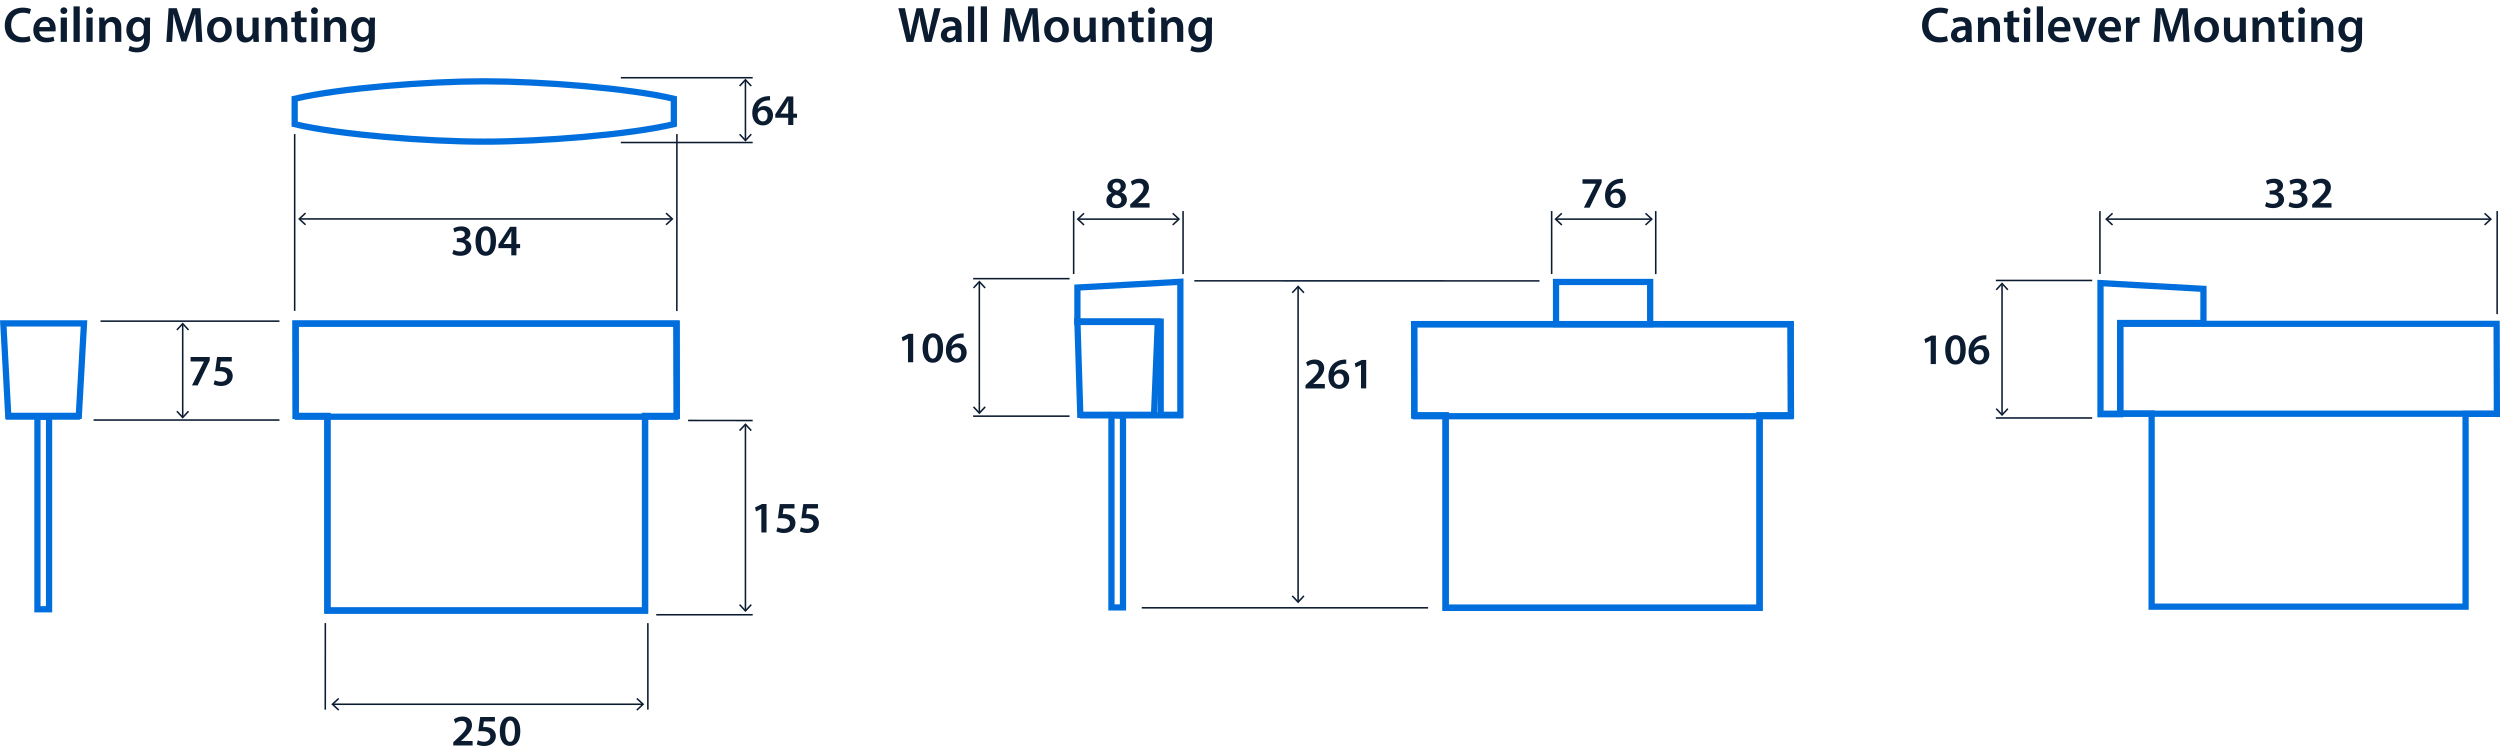 <?xml version='1.0' encoding='UTF-8'?>
<svg xmlns="http://www.w3.org/2000/svg" id="ARTWORK" viewBox="0 0 399.43 120.86" width="399.43" height="120.86">
  <defs>
    <style>.cls-1{stroke:#0b1b30;stroke-width:.25px;}.cls-1,.cls-2,.cls-3,.cls-4,.cls-5{fill:none;}.cls-1,.cls-4{stroke-miterlimit:3.86;}.cls-6{fill:#0b1b30;}.cls-2{fill-rule:evenodd;}.cls-2,.cls-3,.cls-4,.cls-5{stroke:#006edc;}.cls-3{stroke-miterlimit:10;}</style>
  </defs>
  <path class="cls-2" d="m77.37,22.63c-9.09,0-23.13-1.09-30.29-2.79v-4.06c7.17-1.7,21.2-2.79,30.29-2.79h0c9.09,0,23.12,1.09,30.29,2.79v4.06c-7.17,1.7-21.19,2.79-30.29,2.79h0Z"/>
  <polygon class="cls-5" points="47.22 51.7 47.24 66.46 52.31 66.46 52.31 97.55 77.69 97.55 103.06 97.55 103.06 66.46 108.14 66.46 108.1 51.7 49.48 51.7 47.22 51.7"/>
  <polygon class="cls-3" points="47.23 51.7 47.26 66.46 52.31 66.46 52.31 97.55 77.69 97.55 103.06 97.55 103.06 66.46 108.12 66.46 108.08 51.7 49.48 51.7 47.23 51.7"/>
  <path class="cls-4" d="m47.12,66.58h61.24"/>
  <polygon class="cls-3" points="5.98 66.53 5.98 97.34 7.84 97.34 7.84 66.62 5.98 66.53"/>
  <polygon class="cls-3" points=".53 51.67 1.32 66.44 12.59 66.44 13.42 51.67 .53 51.67"/>
  <line class="cls-4" x1="12.76" y1="66.56" x2=".93" y2="66.56"/>
  <polygon class="cls-3" points="177.58 66.32 177.58 97.05 179.42 97.05 179.42 66.41 177.58 66.32"/>
  <rect class="cls-3" x="248.61" y="45.05" width="15.04" height="6.74"/>
  <polygon class="cls-5" points="225.94 51.79 225.96 66.37 230.97 66.37 230.97 97.11 256.05 97.11 281.13 97.11 281.13 66.37 286.15 66.37 286.1 51.79 228.17 51.79 225.94 51.79"/>
  <polygon class="cls-3" points="225.95 51.79 225.97 66.37 230.97 66.37 230.97 97.11 256.05 97.11 281.13 97.11 281.13 66.37 286.13 66.37 286.08 51.79 228.17 51.79 225.95 51.79"/>
  <path class="cls-4" d="m225.7,66.5h60.82"/>
  <polygon class="cls-3" points="172.14 51.39 172.6 66.27 184.38 66.27 184.99 51.39 172.14 51.39"/>
  <polygon class="cls-3" points="172.14 45.94 172.14 51.39 185.45 51.39 185.45 66.27 188.59 66.27 188.59 45.02 172.14 45.94"/>
  <polygon class="cls-3" points="338.76 51.74 338.77 66.07 343.77 66.07 343.77 96.93 368.85 96.93 393.93 96.93 393.93 66.12 398.93 66.12 398.89 51.74 340.97 51.74 338.76 51.74"/>
  <path class="cls-4" d="m225.7,51.78h60.82"/>
  <line class="cls-4" x1="185.44" y1="51.44" x2="171.67" y2="51.44"/>
  <line class="cls-4" x1="172.54" y1="66.36" x2="189.02" y2="66.36"/>
  <polygon class="cls-4" points="352.05 46.15 352.05 51.61 338.74 51.61 338.74 66.18 335.6 66.18 335.6 45.23 352.05 46.15"/>
  <path class="cls-4" d="m335.63,66.1h63.39"/>
  <path class="cls-6" d="m144.85,6.7l-1.32-5.39h1.05l.51,2.45c.14.66.26,1.34.35,1.88h.02c.09-.57.24-1.21.39-1.89l.58-2.44h1.03l.54,2.48c.14.64.25,1.24.33,1.82h.02c.1-.59.22-1.21.37-1.86l.56-2.44h1l-1.45,5.39h-1.06l-.56-2.53c-.14-.62-.23-1.13-.3-1.71h-.02c-.1.58-.2,1.1-.36,1.71l-.62,2.53h-1.06Z"/>
  <path class="cls-6" d="m152.77,6.7l-.06-.43h-.02c-.24.3-.65.52-1.15.52-.78,0-1.22-.57-1.22-1.16,0-.98.87-1.48,2.31-1.47v-.06c0-.26-.1-.68-.79-.68-.38,0-.78.12-1.05.29l-.19-.64c.29-.18.79-.34,1.41-.34,1.25,0,1.61.79,1.61,1.64v1.41c0,.35.02.7.06.94h-.89Zm-.13-1.9c-.7-.02-1.36.14-1.36.73,0,.38.25.56.56.56.39,0,.68-.26.77-.54.02-.07.03-.15.03-.22v-.54Z"/>
  <path class="cls-6" d="m154.65,1.02h.99v5.68h-.99V1.02Z"/>
  <path class="cls-6" d="m156.7,1.02h.99v5.68h-.99V1.02Z"/>
  <path class="cls-6" d="m165,4.5c-.03-.7-.07-1.54-.06-2.26h-.02c-.18.66-.4,1.38-.64,2.06l-.78,2.33h-.76l-.72-2.3c-.21-.69-.4-1.42-.54-2.09h-.02c-.02.7-.06,1.56-.1,2.29l-.12,2.17h-.92l.36-5.39h1.3l.7,2.17c.19.63.36,1.27.5,1.87h.02c.14-.58.33-1.25.54-1.88l.74-2.16h1.28l.31,5.39h-.96l-.1-2.2Z"/>
  <path class="cls-6" d="m170.77,4.71c0,1.43-1.01,2.07-2,2.07-1.1,0-1.95-.76-1.95-2.01s.84-2.06,2.02-2.06,1.93.82,1.93,2Zm-2.93.04c0,.75.37,1.32.97,1.32.56,0,.95-.55.95-1.34,0-.61-.27-1.3-.94-1.3s-.98.67-.98,1.32Z"/>
  <path class="cls-6" d="m175.07,5.53c0,.46.02.85.03,1.17h-.86l-.05-.59h-.02c-.17.28-.55.68-1.25.68s-1.36-.42-1.36-1.69v-2.29h.98v2.12c0,.65.21,1.06.73,1.06.39,0,.65-.28.75-.53.03-.09.06-.19.06-.3v-2.35h.98v2.73Z"/>
  <path class="cls-6" d="m176.13,3.96c0-.45,0-.82-.03-1.16h.86l.05.58h.02c.17-.3.59-.67,1.24-.67s1.38.44,1.38,1.67v2.31h-.98v-2.2c0-.56-.21-.98-.74-.98-.39,0-.66.28-.77.58-.03.09-.04.21-.04.32v2.29h-.99v-2.73Z"/>
  <path class="cls-6" d="m181.8,1.69v1.11h.94v.74h-.94v1.72c0,.47.13.72.5.72.17,0,.3-.02.38-.05l.02.75c-.14.06-.4.1-.71.1-.36,0-.66-.12-.85-.32-.21-.22-.3-.58-.3-1.09v-1.83h-.56v-.74h.56v-.88l.96-.23Z"/>
  <path class="cls-6" d="m184.53,1.71c0,.3-.22.53-.56.53s-.54-.23-.54-.53.22-.54.55-.54.54.23.55.54Zm-1.05,4.98v-3.89h.99v3.89h-.99Z"/>
  <path class="cls-6" d="m185.53,3.96c0-.45,0-.82-.03-1.16h.86l.05.58h.02c.17-.3.59-.67,1.24-.67s1.38.44,1.38,1.67v2.31h-.98v-2.2c0-.56-.21-.98-.74-.98-.39,0-.66.28-.77.58-.03.09-.04.21-.04.32v2.29h-.99v-2.73Z"/>
  <path class="cls-6" d="m193.66,2.8c-.02.26-.03.58-.03,1.12v2.21c0,.82-.17,1.4-.58,1.77-.41.36-.97.47-1.5.47-.5,0-1.02-.1-1.36-.31l.22-.74c.25.14.66.3,1.14.3.64,0,1.12-.34,1.12-1.18v-.34h-.02c-.22.34-.62.58-1.14.58-.97,0-1.65-.8-1.65-1.9,0-1.28.83-2.06,1.77-2.06.59,0,.94.29,1.13.61h.02l.04-.52h.86Zm-1.02,1.56c0-.09,0-.18-.03-.26-.1-.36-.38-.63-.8-.63-.55,0-.96.48-.96,1.27,0,.66.34,1.2.95,1.2.37,0,.69-.24.8-.59.02-.1.04-.24.04-.35v-.63Z"/>
  <path class="cls-6" d="m311.23,6.54c-.23.12-.74.24-1.39.24-1.71,0-2.75-1.07-2.75-2.71,0-1.78,1.23-2.85,2.88-2.85.65,0,1.11.14,1.31.24l-.22.78c-.26-.11-.61-.21-1.06-.21-1.1,0-1.89.69-1.89,1.98,0,1.18.7,1.94,1.88,1.94.4,0,.82-.08,1.07-.2l.16.78Z"/>
  <path class="cls-6" d="m314.16,6.7l-.06-.43h-.02c-.24.3-.65.52-1.15.52-.78,0-1.22-.57-1.22-1.16,0-.98.87-1.48,2.31-1.47v-.06c0-.26-.1-.68-.79-.68-.38,0-.78.12-1.05.29l-.19-.64c.29-.18.79-.34,1.41-.34,1.25,0,1.61.79,1.61,1.64v1.41c0,.35.02.7.06.94h-.89Zm-.13-1.9c-.7-.02-1.36.14-1.36.73,0,.38.25.56.56.56.39,0,.68-.26.77-.54.02-.07.03-.15.03-.22v-.54Z"/>
  <path class="cls-6" d="m316.03,3.96c0-.45,0-.82-.03-1.16h.86l.05.58h.02c.17-.3.59-.67,1.24-.67.68,0,1.38.44,1.38,1.67v2.31h-.98v-2.2c0-.56-.21-.98-.74-.98-.39,0-.66.28-.77.58-.03.09-.04.21-.04.32v2.29h-.99v-2.73Z"/>
  <path class="cls-6" d="m321.69,1.69v1.11h.94v.74h-.94v1.72c0,.47.13.72.5.72.17,0,.3-.02.38-.05l.02.75c-.14.06-.4.1-.71.1-.36,0-.66-.12-.85-.32-.21-.22-.3-.58-.3-1.09v-1.83h-.56v-.74h.56v-.88l.96-.23Z"/>
  <path class="cls-6" d="m324.42,1.71c0,.3-.22.53-.56.53s-.54-.23-.54-.53.22-.54.55-.54.54.23.55.54Zm-1.05,4.98v-3.89h.99v3.89h-.99Z"/>
  <path class="cls-6" d="m325.42,1.02h.99v5.68h-.99V1.02Z"/>
  <path class="cls-6" d="m328.17,5.02c.02.7.58,1.01,1.2,1.01.46,0,.78-.06,1.08-.18l.14.68c-.34.14-.8.24-1.36.24-1.26,0-2.01-.78-2.01-1.97,0-1.08.66-2.1,1.9-2.1s1.68,1.04,1.68,1.9c0,.18-.02.33-.03.42h-2.61Zm1.71-.69c0-.36-.15-.95-.81-.95-.61,0-.86.55-.9.95h1.71Z"/>
  <path class="cls-6" d="m332.2,2.8l.63,1.98c.11.34.19.66.26.98h.02c.07-.32.16-.62.26-.98l.62-1.98h1.04l-1.49,3.89h-.97l-1.45-3.89h1.06Z"/>
  <path class="cls-6" d="m336.24,5.02c.02.7.58,1.01,1.2,1.01.46,0,.78-.06,1.08-.18l.14.68c-.34.14-.8.24-1.36.24-1.26,0-2.01-.78-2.01-1.97,0-1.08.66-2.1,1.9-2.1s1.68,1.04,1.68,1.9c0,.18-.02.33-.03.42h-2.61Zm1.71-.69c0-.36-.15-.95-.81-.95-.61,0-.86.55-.9.95h1.71Z"/>
  <path class="cls-6" d="m339.67,4.06c0-.53,0-.9-.03-1.26h.86l.03.74h.03c.19-.55.65-.83,1.06-.83.1,0,.15,0,.23.02v.93c-.08-.02-.17-.03-.29-.03-.47,0-.79.3-.88.74-.02.09-.03.19-.03.3v2.01h-.98v-2.64Z"/>
  <path class="cls-6" d="m348.76,4.5c-.03-.7-.07-1.54-.06-2.26h-.02c-.18.66-.4,1.38-.64,2.06l-.78,2.33h-.76l-.72-2.3c-.21-.69-.4-1.42-.54-2.09h-.02c-.02.7-.06,1.56-.1,2.29l-.12,2.17h-.92l.36-5.39h1.3l.7,2.17c.19.63.36,1.27.5,1.87h.02c.14-.58.33-1.25.54-1.88l.74-2.16h1.28l.31,5.39h-.96l-.1-2.2Z"/>
  <path class="cls-6" d="m354.53,4.71c0,1.43-1.01,2.07-2,2.07-1.1,0-1.95-.76-1.95-2.01s.84-2.06,2.02-2.06,1.93.82,1.93,2Zm-2.93.04c0,.75.37,1.32.97,1.32.56,0,.95-.55.95-1.34,0-.61-.27-1.3-.94-1.3s-.98.67-.98,1.32Z"/>
  <path class="cls-6" d="m358.83,5.53c0,.46.02.85.03,1.17h-.86l-.05-.59h-.02c-.17.28-.55.68-1.25.68s-1.36-.42-1.36-1.69v-2.29h.98v2.12c0,.65.21,1.06.73,1.06.39,0,.65-.28.75-.53.03-.09.06-.19.06-.3v-2.35h.98v2.73Z"/>
  <path class="cls-6" d="m359.89,3.96c0-.45,0-.82-.03-1.16h.86l.05.58h.02c.17-.3.59-.67,1.24-.67.68,0,1.38.44,1.38,1.67v2.31h-.98v-2.2c0-.56-.21-.98-.74-.98-.39,0-.66.28-.77.58-.03.09-.04.21-.04.32v2.29h-.99v-2.73Z"/>
  <path class="cls-6" d="m365.56,1.69v1.11h.94v.74h-.94v1.72c0,.47.13.72.5.72.17,0,.3-.02.38-.05l.02.75c-.14.06-.4.1-.71.1-.36,0-.66-.12-.85-.32-.21-.22-.3-.58-.3-1.09v-1.83h-.56v-.74h.56v-.88l.96-.23Z"/>
  <path class="cls-6" d="m368.28,1.71c0,.3-.22.53-.56.53s-.54-.23-.54-.53.22-.54.55-.54.54.23.55.54Zm-1.05,4.98v-3.89h.99v3.89h-.99Z"/>
  <path class="cls-6" d="m369.28,3.96c0-.45,0-.82-.03-1.16h.86l.05.58h.02c.17-.3.59-.67,1.24-.67.68,0,1.38.44,1.38,1.67v2.31h-.98v-2.2c0-.56-.21-.98-.74-.98-.39,0-.66.28-.77.58-.03.09-.04.21-.04.32v2.29h-.99v-2.73Z"/>
  <path class="cls-6" d="m377.42,2.8c-.02.26-.03.58-.03,1.12v2.21c0,.82-.17,1.4-.58,1.77-.41.36-.97.47-1.5.47-.5,0-1.02-.1-1.36-.31l.22-.74c.25.14.66.3,1.13.3.64,0,1.12-.34,1.12-1.18v-.34h-.02c-.22.34-.62.58-1.13.58-.97,0-1.66-.8-1.66-1.9,0-1.28.83-2.06,1.77-2.06.59,0,.94.29,1.13.61h.02l.04-.52h.86Zm-1.02,1.56c0-.09,0-.18-.03-.26-.1-.36-.38-.63-.8-.63-.55,0-.96.48-.96,1.27,0,.66.34,1.2.95,1.2.37,0,.69-.24.8-.59.02-.1.04-.24.04-.35v-.63Z"/>
  <line class="cls-1" x1="29.19" y1="66.62" x2="29.19" y2="51.8"/>
  <polygon class="cls-6" points="30.21 65.79 30.03 65.62 29.19 66.52 28.35 65.62 28.17 65.79 29.19 66.89 30.21 65.79"/>
  <polygon class="cls-6" points="30.21 52.63 30.03 52.8 29.19 51.89 28.35 52.8 28.17 52.63 29.19 51.53 30.21 52.63"/>
  <line class="cls-1" x1="16.06" y1="51.31" x2="44.65" y2="51.31"/>
  <line class="cls-1" x1="14.95" y1="67.11" x2="44.65" y2="67.11"/>
  <path class="cls-6" d="m33.51,57.03v.55l-1.93,4h-.91l1.92-3.82h0s-2.14-.01-2.14-.01v-.71h3.06Z"/>
  <path class="cls-6" d="m37.02,57.75h-1.75l-.13.91c.1-.01.2-.02.33-.02.4,0,.8.09,1.11.29.34.22.6.6.6,1.16,0,.87-.72,1.58-1.84,1.58-.53,0-.97-.13-1.21-.27l.18-.65c.2.11.59.24,1,.24.5,0,.99-.29.99-.83s-.39-.86-1.3-.86c-.25,0-.44.01-.62.04l.3-2.3h2.35v.71Z"/>
  <line class="cls-1" x1="207.4" y1="96.12" x2="207.4" y2="45.86"/>
  <polygon class="cls-6" points="208.42 95.29 208.24 95.12 207.4 96.02 206.56 95.12 206.38 95.29 207.4 96.39 208.42 95.29"/>
  <polygon class="cls-6" points="208.42 46.69 208.24 46.86 207.4 45.96 206.56 46.86 206.38 46.69 207.4 45.59 208.42 46.69"/>
  <line class="cls-1" x1="190.82" y1="44.87" x2="245.97" y2="44.88"/>
  <line class="cls-1" x1="182.42" y1="97.11" x2="228.17" y2="97.11"/>
  <path class="cls-6" d="m208.58,62.07v-.53l.54-.5c1.07-.99,1.58-1.54,1.58-2.14,0-.41-.22-.76-.81-.76-.4,0-.74.2-.97.38l-.25-.61c.33-.27.83-.47,1.4-.47,1.01,0,1.5.64,1.5,1.38,0,.8-.57,1.44-1.37,2.18l-.4.34h0s1.87.01,1.87.01v.71h-3.09Z"/>
  <path class="cls-6" d="m215.11,58.12c-.13,0-.27,0-.44.02-.95.11-1.41.7-1.53,1.33h.02c.22-.26.57-.44,1.02-.44.78,0,1.39.56,1.39,1.48,0,.87-.64,1.62-1.6,1.62-1.11,0-1.72-.84-1.72-1.96,0-.88.31-1.59.79-2.04.42-.39.97-.62,1.62-.67.19-.02.33-.02.43-.01v.67Zm-.41,2.44c0-.53-.29-.9-.79-.9-.32,0-.61.2-.74.47-.04.07-.06.15-.06.27.01.6.3,1.09.85,1.09.45,0,.74-.38.74-.93Z"/>
  <path class="cls-6" d="m217.44,58.29h-.01l-.83.42-.15-.65,1.11-.55h.72v4.55h-.83v-3.78Z"/>
  <line class="cls-1" x1="119.1" y1="97.52" x2="119.1" y2="67.88"/>
  <polygon class="cls-6" points="120.12 96.69 119.94 96.52 119.1 97.43 118.26 96.52 118.08 96.69 119.1 97.79 120.12 96.69"/>
  <polygon class="cls-6" points="120.12 68.71 119.94 68.88 119.1 67.98 118.26 68.88 118.07 68.71 119.1 67.61 120.12 68.71"/>
  <line class="cls-1" x1="109.94" y1="67.18" x2="120.26" y2="67.19"/>
  <line class="cls-1" x1="104.85" y1="98.22" x2="120.26" y2="98.22"/>
  <path class="cls-6" d="m121.63,81.3h-.01l-.83.42-.15-.65,1.11-.55h.72v4.55h-.83v-3.78Z"/>
  <path class="cls-6" d="m126.93,81.24h-1.75l-.13.91c.1-.01.2-.02.33-.02.4,0,.8.09,1.11.29.34.22.6.6.6,1.16,0,.87-.72,1.58-1.84,1.58-.53,0-.97-.13-1.21-.27l.18-.65c.2.11.59.24,1,.24.5,0,.99-.29.99-.83s-.39-.86-1.3-.86c-.25,0-.44.01-.62.04l.3-2.3h2.35v.71Z"/>
  <path class="cls-6" d="m130.68,81.24h-1.75l-.13.91c.1-.01.2-.02.33-.02.4,0,.8.09,1.11.29.34.22.6.6.6,1.16,0,.87-.72,1.58-1.84,1.58-.53,0-.97-.13-1.21-.27l.18-.65c.2.11.59.24,1,.24.5,0,.99-.29.99-.83s-.39-.86-1.3-.86c-.25,0-.44.01-.62.04l.3-2.3h2.35v.71Z"/>
  <line class="cls-1" x1="119.1" y1="22.36" x2="119.1" y2="12.83"/>
  <polygon class="cls-6" points="120.12 21.53 119.94 21.36 119.1 22.26 118.26 21.36 118.08 21.53 119.1 22.63 120.12 21.53"/>
  <polygon class="cls-6" points="120.12 13.66 119.94 13.83 119.1 12.93 118.26 13.83 118.07 13.66 119.1 12.56 120.12 13.66"/>
  <line class="cls-1" x1="99.19" y1="12.42" x2="120.26" y2="12.42"/>
  <line class="cls-1" x1="99.19" y1="22.77" x2="120.26" y2="22.77"/>
  <path class="cls-6" d="m123.05,16.03c-.13,0-.27,0-.44.02-.95.11-1.41.7-1.53,1.33h.02c.22-.26.57-.44,1.02-.44.78,0,1.39.56,1.39,1.48,0,.87-.64,1.62-1.6,1.62-1.11,0-1.72-.84-1.72-1.96,0-.88.31-1.59.79-2.04.42-.39.97-.62,1.62-.67.19-.02.33-.02.43-.01v.67Zm-.41,2.44c0-.53-.29-.9-.79-.9-.32,0-.61.2-.74.47-.04.07-.06.15-.06.27.01.6.3,1.09.85,1.09.45,0,.74-.38.74-.93Z"/>
  <path class="cls-6" d="m125.93,19.97v-1.16h-2.06v-.56l1.86-2.84h1.02v2.75h.59v.65h-.59v1.16h-.81Zm0-1.81v-1.24c0-.26,0-.53.03-.79h-.03c-.14.29-.26.52-.4.77l-.83,1.25h0s1.24.01,1.24.01Z"/>
  <line class="cls-1" x1="156.47" y1="45.09" x2="156.47" y2="65.92"/>
  <polygon class="cls-6" points="155.45 45.92 155.63 46.09 156.47 45.19 157.31 46.09 157.49 45.92 156.47 44.82 155.45 45.92"/>
  <polygon class="cls-6" points="155.45 65.09 155.63 64.92 156.47 65.82 157.31 64.92 157.5 65.09 156.47 66.19 155.45 65.09"/>
  <line class="cls-1" x1="170.89" y1="66.49" x2="155.48" y2="66.49"/>
  <line class="cls-1" x1="170.89" y1="44.52" x2="155.48" y2="44.52"/>
  <path class="cls-6" d="m145.06,54.11h-.01l-.83.42-.15-.65,1.11-.55h.72v4.55h-.83v-3.78Z"/>
  <path class="cls-6" d="m150.68,55.58c0,1.46-.57,2.38-1.66,2.38s-1.61-.95-1.62-2.34c0-1.41.6-2.37,1.67-2.37s1.61.98,1.61,2.33Zm-2.41.04c0,1.11.3,1.68.78,1.68.5,0,.77-.62.77-1.71s-.25-1.68-.77-1.68c-.46,0-.78.57-.78,1.71Z"/>
  <path class="cls-6" d="m153.99,53.94c-.13,0-.27,0-.44.02-.95.11-1.41.7-1.53,1.33h.02c.22-.26.57-.44,1.02-.44.78,0,1.39.56,1.39,1.48,0,.87-.64,1.62-1.6,1.62-1.11,0-1.72-.84-1.72-1.96,0-.88.31-1.59.79-2.04.42-.39.97-.62,1.62-.67.19-.02.33-.02.43-.01v.67Zm-.41,2.44c0-.53-.29-.9-.79-.9-.32,0-.61.2-.74.47-.04.07-.06.15-.06.27.01.6.3,1.09.85,1.09.45,0,.74-.38.74-.93Z"/>
  <line class="cls-1" x1="319.87" y1="45.39" x2="319.87" y2="66.21"/>
  <polygon class="cls-6" points="318.85 46.22 319.03 46.39 319.87 45.48 320.71 46.39 320.89 46.22 319.87 45.12 318.85 46.22"/>
  <polygon class="cls-6" points="318.85 65.38 319.03 65.21 319.87 66.11 320.71 65.21 320.89 65.38 319.87 66.48 318.85 65.38"/>
  <line class="cls-1" x1="334.28" y1="66.78" x2="318.88" y2="66.78"/>
  <line class="cls-1" x1="334.28" y1="44.81" x2="318.88" y2="44.81"/>
  <path class="cls-6" d="m308.46,54.4h-.01l-.83.42-.15-.65,1.11-.55h.72v4.55h-.83v-3.78Z"/>
  <path class="cls-6" d="m314.07,55.87c0,1.46-.57,2.38-1.66,2.38s-1.61-.95-1.62-2.34c0-1.41.6-2.37,1.67-2.37s1.61.98,1.61,2.33Zm-2.41.04c0,1.11.3,1.68.78,1.68.5,0,.77-.62.77-1.71s-.25-1.68-.77-1.68c-.46,0-.78.57-.78,1.71Z"/>
  <path class="cls-6" d="m317.38,54.23c-.13,0-.27,0-.44.02-.95.11-1.41.7-1.53,1.33h.02c.22-.26.57-.44,1.02-.44.78,0,1.39.56,1.39,1.48,0,.87-.64,1.62-1.6,1.62-1.11,0-1.72-.84-1.72-1.96,0-.88.31-1.59.79-2.04.42-.39.97-.62,1.62-.67.19-.02.33-.02.43-.01v.67Zm-.41,2.44c0-.53-.29-.9-.79-.9-.32,0-.61.2-.74.47-.04.07-.06.15-.06.27.01.6.3,1.09.85,1.09.45,0,.74-.38.74-.93Z"/>
  <line class="cls-1" x1="47.9" y1="34.98" x2="107.33" y2="34.98"/>
  <polygon class="cls-6" points="48.73 36 48.9 35.82 47.99 34.98 48.9 34.14 48.73 33.96 47.63 34.98 48.73 36"/>
  <polygon class="cls-6" points="106.5 36 106.33 35.82 107.23 34.98 106.33 34.14 106.5 33.96 107.6 34.98 106.5 36"/>
  <line class="cls-1" x1="108.15" y1="21.42" x2="108.14" y2="49.7"/>
  <line class="cls-1" x1="47.08" y1="21.42" x2="47.08" y2="49.67"/>
  <path class="cls-6" d="m72.46,39.91c.18.11.6.28,1.04.28.66,0,.92-.37.92-.73,0-.54-.5-.77-1.03-.77h-.4v-.63h.39c.4,0,.9-.18.9-.64,0-.31-.23-.57-.73-.57-.37,0-.74.16-.93.29l-.2-.62c.26-.18.76-.35,1.31-.35.94,0,1.42.52,1.42,1.11,0,.48-.28.87-.84,1.06h0c.55.11,1,.53,1,1.15,0,.77-.64,1.38-1.77,1.38-.55,0-1.03-.15-1.27-.32l.2-.65Z"/>
  <path class="cls-6" d="m79.25,38.49c0,1.46-.57,2.38-1.66,2.38s-1.61-.95-1.62-2.34c0-1.41.6-2.37,1.67-2.37s1.61.98,1.61,2.33Zm-2.41.04c0,1.11.3,1.68.78,1.68.5,0,.77-.62.77-1.71s-.25-1.68-.77-1.68c-.46,0-.78.57-.78,1.71Z"/>
  <path class="cls-6" d="m81.69,40.8v-1.16h-2.06v-.56l1.86-2.84h1.02v2.75h.59v.65h-.59v1.16h-.81Zm0-1.81v-1.24c0-.26,0-.53.03-.79h-.03c-.14.29-.26.52-.4.77l-.83,1.25h0s1.24.01,1.24.01Z"/>
  <line class="cls-1" x1="248.62" y1="35.01" x2="263.82" y2="35.01"/>
  <polygon class="cls-6" points="249.45 36.04 249.62 35.85 248.72 35.01 249.62 34.17 249.45 33.99 248.35 35.01 249.45 36.04"/>
  <polygon class="cls-6" points="262.99 36.03 262.82 35.85 263.73 35.01 262.82 34.17 262.99 33.99 264.09 35.01 262.99 36.03"/>
  <line class="cls-1" x1="264.54" y1="33.72" x2="264.54" y2="43.79"/>
  <line class="cls-1" x1="247.91" y1="33.72" x2="247.91" y2="43.78"/>
  <path class="cls-6" d="m255.9,28.63v.55l-1.93,4h-.91l1.92-3.82h0s-2.14-.01-2.14-.01v-.71h3.06Z"/>
  <path class="cls-6" d="m259.3,29.23c-.13,0-.27,0-.44.02-.95.11-1.41.7-1.53,1.33h.02c.22-.26.57-.44,1.02-.44.78,0,1.39.56,1.39,1.48,0,.87-.64,1.62-1.6,1.62-1.11,0-1.72-.84-1.72-1.96,0-.88.31-1.59.79-2.04.42-.39.97-.62,1.62-.67.19-.02.33-.02.43-.01v.67Zm-.41,2.44c0-.53-.29-.9-.79-.9-.32,0-.61.2-.74.47-.04.07-.06.15-.06.27.01.6.3,1.09.85,1.09.45,0,.74-.38.74-.93Z"/>
  <line class="cls-1" x1="336.61" y1="35.01" x2="397.88" y2="35.01"/>
  <polygon class="cls-6" points="337.44 36.04 337.61 35.85 336.7 35.01 337.61 34.17 337.44 33.99 336.34 35.01 337.44 36.04"/>
  <polygon class="cls-6" points="397.05 36.03 396.88 35.85 397.78 35.01 396.88 34.17 397.05 33.99 398.15 35.01 397.05 36.03"/>
  <line class="cls-1" x1="398.98" y1="33.72" x2="398.97" y2="50.19"/>
  <line class="cls-1" x1="335.51" y1="33.72" x2="335.51" y2="43.78"/>
  <path class="cls-6" d="m362.09,32.29c.17.11.6.28,1.04.28.66,0,.92-.37.92-.73,0-.54-.5-.77-1.03-.77h-.4v-.63h.38c.4,0,.9-.18.9-.64,0-.31-.23-.57-.73-.57-.37,0-.74.16-.93.29l-.2-.62c.26-.18.76-.35,1.31-.35.94,0,1.42.52,1.42,1.11,0,.48-.28.87-.84,1.06h0c.55.11,1,.53,1,1.15,0,.77-.64,1.38-1.77,1.38-.55,0-1.03-.15-1.27-.32l.2-.65Z"/>
  <path class="cls-6" d="m365.84,32.29c.17.11.6.28,1.04.28.66,0,.92-.37.92-.73,0-.54-.5-.77-1.03-.77h-.4v-.63h.38c.4,0,.9-.18.9-.64,0-.31-.23-.57-.73-.57-.37,0-.74.16-.93.29l-.2-.62c.26-.18.76-.35,1.31-.35.94,0,1.42.52,1.42,1.11,0,.48-.28.87-.84,1.06h0c.55.11,1,.53,1,1.15,0,.77-.64,1.38-1.77,1.38-.55,0-1.03-.15-1.27-.32l.2-.65Z"/>
  <path class="cls-6" d="m369.42,33.18v-.53l.54-.5c1.07-.99,1.58-1.54,1.58-2.14,0-.41-.22-.76-.81-.76-.4,0-.74.2-.97.38l-.25-.61c.33-.27.83-.47,1.4-.47,1.01,0,1.5.64,1.5,1.38,0,.8-.57,1.44-1.37,2.18l-.4.34h0s1.87.01,1.87.01v.71h-3.09Z"/>
  <line class="cls-1" x1="172.28" y1="35.01" x2="188.28" y2="35.01"/>
  <polygon class="cls-6" points="173.11 36.04 173.28 35.85 172.38 35.01 173.28 34.17 173.11 33.99 172.01 35.01 173.11 36.04"/>
  <polygon class="cls-6" points="187.45 36.03 187.28 35.85 188.19 35.01 187.28 34.17 187.45 33.99 188.55 35.01 187.45 36.03"/>
  <line class="cls-1" x1="189.02" y1="33.72" x2="189.02" y2="43.79"/>
  <line class="cls-1" x1="171.54" y1="33.72" x2="171.54" y2="43.78"/>
  <path class="cls-6" d="m176.77,32.01c0-.57.33-.95.85-1.18v-.02c-.48-.23-.69-.61-.69-1.01,0-.74.66-1.25,1.52-1.25.98,0,1.43.59,1.43,1.15,0,.38-.2.78-.7,1.03v.02c.5.19.87.58.87,1.15,0,.81-.69,1.36-1.66,1.36-1.06,0-1.62-.61-1.62-1.25Zm2.4-.04c0-.46-.34-.71-.85-.85-.43.13-.67.42-.67.8-.01.38.28.74.76.74.46,0,.76-.29.76-.68Zm-1.42-2.21c0,.37.31.6.74.71.31-.09.57-.34.57-.69,0-.32-.19-.64-.65-.64-.43,0-.66.29-.66.62Z"/>
  <path class="cls-6" d="m180.58,33.18v-.53l.54-.5c1.07-.99,1.58-1.54,1.58-2.14,0-.41-.22-.76-.81-.76-.4,0-.74.2-.97.38l-.25-.61c.33-.27.83-.47,1.4-.47,1.01,0,1.5.64,1.5,1.38,0,.8-.57,1.44-1.37,2.18l-.4.34h0s1.87.01,1.87.01v.71h-3.09Z"/>
  <line class="cls-1" x1="102.66" y1="112.52" x2="53.2" y2="112.52"/>
  <polygon class="cls-6" points="101.83 111.5 101.66 111.68 102.57 112.52 101.66 113.36 101.83 113.54 102.93 112.52 101.83 111.5"/>
  <polygon class="cls-6" points="54.03 111.5 54.2 111.68 53.3 112.52 54.2 113.36 54.03 113.54 52.93 112.52 54.03 111.5"/>
  <line class="cls-1" x1="51.97" y1="113.38" x2="51.98" y2="99.55"/>
  <line class="cls-1" x1="103.51" y1="113.38" x2="103.51" y2="99.56"/>
  <path class="cls-6" d="m72.42,119.11v-.53l.54-.5c1.07-.99,1.58-1.54,1.58-2.14,0-.41-.22-.76-.81-.76-.4,0-.74.2-.97.38l-.25-.61c.33-.27.83-.47,1.4-.47,1.01,0,1.5.64,1.5,1.38,0,.8-.57,1.44-1.37,2.18l-.4.34h0s1.87.01,1.87.01v.71h-3.09Z"/>
  <path class="cls-6" d="m79.06,115.27h-1.75l-.13.91c.1-.01.2-.02.33-.02.4,0,.8.09,1.11.29.34.22.6.6.6,1.16,0,.87-.72,1.58-1.84,1.58-.53,0-.97-.13-1.21-.27l.18-.65c.2.11.59.24,1,.24.5,0,.99-.29.99-.83s-.39-.86-1.3-.86c-.25,0-.44.01-.62.04l.3-2.3h2.35v.71Z"/>
  <path class="cls-6" d="m83.13,116.8c0,1.46-.57,2.38-1.66,2.38s-1.61-.95-1.62-2.34c0-1.41.6-2.37,1.67-2.37s1.61.98,1.61,2.33Zm-2.41.04c0,1.11.3,1.68.78,1.68.5,0,.77-.62.77-1.71s-.25-1.68-.77-1.68c-.46,0-.78.57-.78,1.71Z"/>
  <path class="cls-6" d="m4.9,6.54c-.23.12-.74.24-1.39.24-1.71,0-2.75-1.07-2.75-2.71C.76,2.29,1.99,1.22,3.64,1.22c.65,0,1.11.14,1.31.24l-.22.78c-.26-.11-.61-.21-1.06-.21-1.1,0-1.89.69-1.89,1.98,0,1.18.7,1.94,1.88,1.94.4,0,.82-.08,1.07-.2l.16.78Z"/>
  <path class="cls-6" d="m6.27,5.02c.02.7.58,1.01,1.2,1.01.46,0,.78-.06,1.08-.18l.14.68c-.34.14-.8.24-1.36.24-1.26,0-2.01-.78-2.01-1.97,0-1.08.66-2.1,1.9-2.1s1.68,1.04,1.68,1.9c0,.18-.02.33-.03.42h-2.61Zm1.71-.69c0-.36-.15-.95-.81-.95-.61,0-.86.55-.9.95h1.71Z"/>
  <path class="cls-6" d="m10.75,1.71c0,.3-.22.53-.56.53s-.54-.23-.54-.53.22-.54.55-.54.54.23.55.54Zm-1.05,4.98v-3.89h.99v3.89h-.99Z"/>
  <path class="cls-6" d="m11.75,1.02h.99v5.68h-.99V1.02Z"/>
  <path class="cls-6" d="m14.86,1.71c0,.3-.22.53-.56.53s-.54-.23-.54-.53.22-.54.55-.54.54.23.55.54Zm-1.05,4.98v-3.89h.99v3.89h-.99Z"/>
  <path class="cls-6" d="m15.86,3.96c0-.45,0-.82-.03-1.16h.86l.05.58h.02c.17-.3.59-.67,1.24-.67.68,0,1.38.44,1.38,1.67v2.31h-.98v-2.2c0-.56-.21-.98-.74-.98-.39,0-.66.28-.77.58-.03.09-.04.21-.04.32v2.29h-.99v-2.73Z"/>
  <path class="cls-6" d="m23.99,2.8c-.02.26-.03.58-.03,1.12v2.21c0,.82-.17,1.4-.58,1.77-.41.36-.97.47-1.5.47-.5,0-1.02-.1-1.36-.31l.22-.74c.25.14.66.3,1.14.3.64,0,1.12-.34,1.12-1.18v-.34h-.02c-.22.34-.62.58-1.14.58-.97,0-1.66-.8-1.66-1.9,0-1.28.83-2.06,1.77-2.06.59,0,.94.29,1.13.61h.02l.04-.52h.86Zm-1.02,1.56c0-.09,0-.18-.03-.26-.1-.36-.38-.63-.8-.63-.55,0-.96.48-.96,1.27,0,.66.34,1.2.95,1.2.37,0,.69-.24.8-.59.02-.1.04-.24.04-.35v-.63Z"/>
  <path class="cls-6" d="m31.26,4.5c-.03-.7-.07-1.54-.06-2.26h-.02c-.18.66-.4,1.38-.64,2.06l-.78,2.33h-.76l-.72-2.3c-.21-.69-.4-1.42-.54-2.09h-.02c-.02.7-.06,1.56-.1,2.29l-.12,2.17h-.92l.36-5.39h1.3l.7,2.17c.19.63.36,1.27.5,1.87h.02c.14-.58.33-1.25.54-1.88l.74-2.16h1.28l.31,5.39h-.96l-.1-2.2Z"/>
  <path class="cls-6" d="m37.03,4.71c0,1.43-1.01,2.07-2,2.07-1.1,0-1.95-.76-1.95-2.01s.84-2.06,2.02-2.06,1.93.82,1.93,2Zm-2.93.04c0,.75.37,1.32.97,1.32.56,0,.95-.55.95-1.34,0-.61-.27-1.3-.94-1.3s-.98.67-.98,1.32Z"/>
  <path class="cls-6" d="m41.33,5.53c0,.46.02.85.03,1.17h-.86l-.05-.59h-.02c-.17.28-.55.68-1.25.68s-1.36-.42-1.36-1.69v-2.29h.98v2.12c0,.65.21,1.06.73,1.06.39,0,.65-.28.75-.53.03-.09.06-.19.06-.3v-2.35h.98v2.73Z"/>
  <path class="cls-6" d="m42.39,3.96c0-.45,0-.82-.03-1.16h.86l.05.58h.02c.17-.3.59-.67,1.24-.67.68,0,1.38.44,1.38,1.67v2.31h-.98v-2.2c0-.56-.21-.98-.74-.98-.39,0-.66.28-.77.58-.03.09-.04.21-.04.32v2.29h-.99v-2.73Z"/>
  <path class="cls-6" d="m48.06,1.69v1.11h.94v.74h-.94v1.72c0,.47.13.72.5.72.17,0,.3-.02.38-.05l.02.75c-.14.06-.4.1-.71.1-.36,0-.66-.12-.85-.32-.21-.22-.3-.58-.3-1.09v-1.83h-.56v-.74h.56v-.88l.96-.23Z"/>
  <path class="cls-6" d="m50.79,1.71c0,.3-.22.53-.56.53s-.54-.23-.54-.53.22-.54.55-.54.54.23.55.54Zm-1.05,4.98v-3.89h.99v3.89h-.99Z"/>
  <path class="cls-6" d="m51.79,3.96c0-.45,0-.82-.03-1.16h.86l.05.58h.02c.17-.3.59-.67,1.24-.67.68,0,1.38.44,1.38,1.67v2.31h-.98v-2.2c0-.56-.21-.98-.74-.98-.39,0-.66.28-.77.58-.03.09-.04.21-.04.32v2.29h-.99v-2.73Z"/>
  <path class="cls-6" d="m59.92,2.8c-.02.26-.03.58-.03,1.12v2.21c0,.82-.17,1.4-.58,1.77-.41.36-.97.47-1.5.47-.5,0-1.02-.1-1.36-.31l.22-.74c.25.14.66.3,1.14.3.64,0,1.12-.34,1.12-1.18v-.34h-.02c-.22.34-.62.58-1.14.58-.97,0-1.66-.8-1.66-1.9,0-1.28.83-2.06,1.77-2.06.59,0,.94.29,1.13.61h.02l.04-.52h.86Zm-1.02,1.56c0-.09,0-.18-.03-.26-.1-.36-.38-.63-.8-.63-.55,0-.96.48-.96,1.27,0,.66.34,1.2.95,1.2.37,0,.69-.24.8-.59.02-.1.04-.24.04-.35v-.63Z"/>
</svg>
